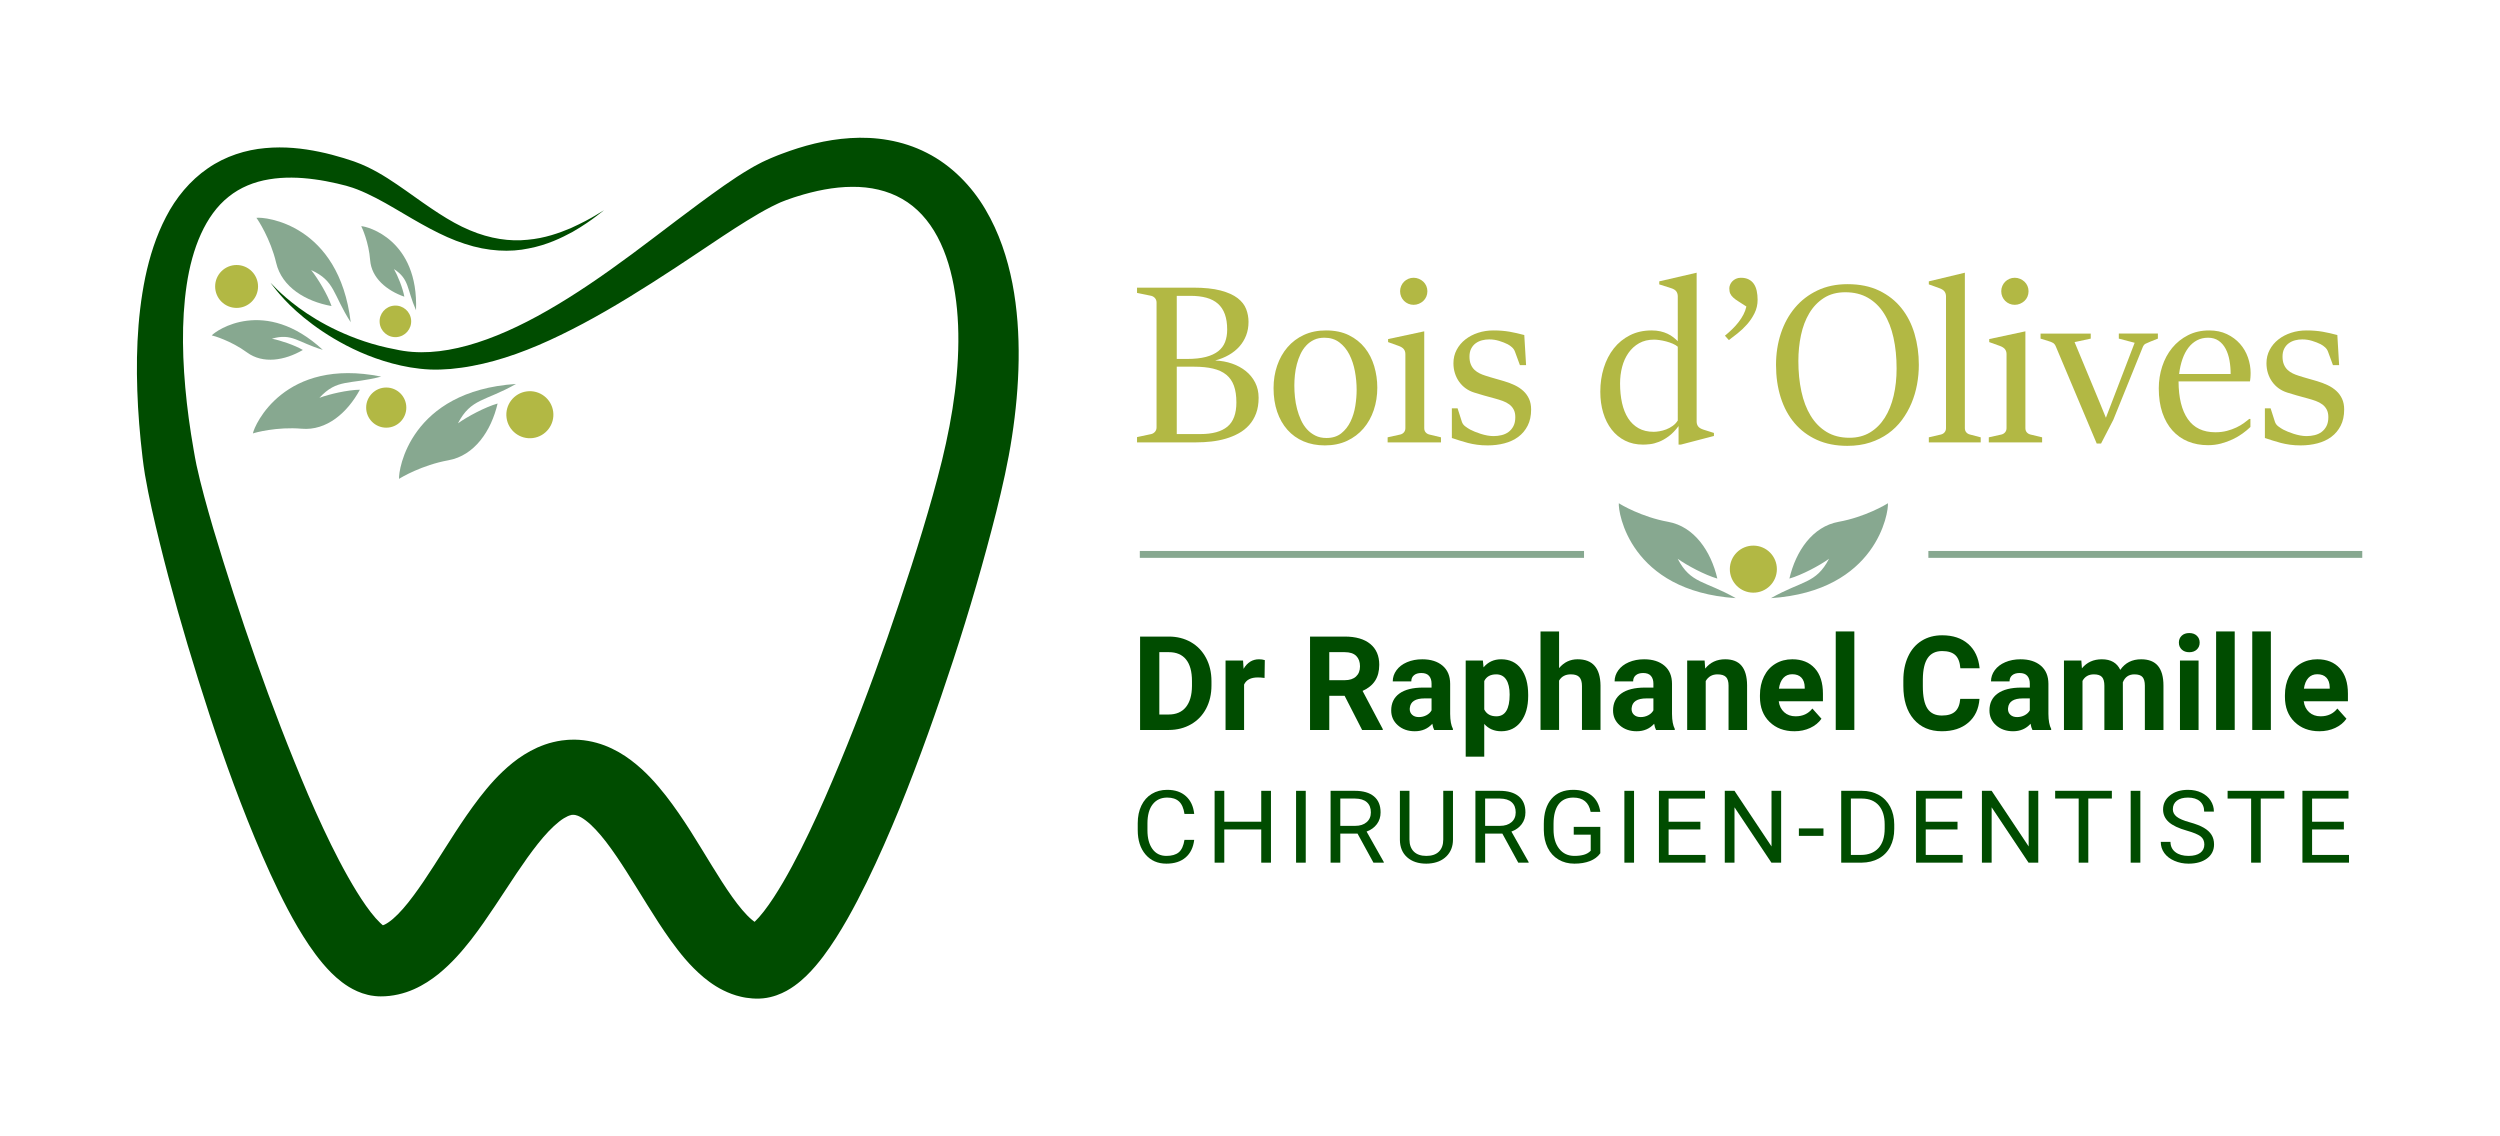 <?xml version="1.0" encoding="utf-8"?>
<!-- Generator: Adobe Illustrator 16.0.0, SVG Export Plug-In . SVG Version: 6.00 Build 0)  -->
<!DOCTYPE svg PUBLIC "-//W3C//DTD SVG 1.1//EN" "http://www.w3.org/Graphics/SVG/1.1/DTD/svg11.dtd">
<svg version="1.1" id="Calque_2" xmlns="http://www.w3.org/2000/svg" xmlns:xlink="http://www.w3.org/1999/xlink" x="0px" y="0px"
	 width="726px" height="330px" viewBox="0 0 726 330" enable-background="new 0 0 726 330" xml:space="preserve">
<g>
	<g>
		<g>
			<path fill="#004C00" d="M78.553,82.095c0,0,0.166,0.176,0.492,0.521c0.324,0.347,0.814,0.862,1.485,1.507
				c1.332,1.299,3.391,3.153,6.276,5.279c2.889,2.119,6.64,4.479,11.312,6.663c4.668,2.165,10.271,4.205,16.685,5.386
				c12.854,2.98,28.39-2.203,44.234-11.305c7.961-4.56,16.078-10.127,24.464-16.339c8.411-6.223,17.017-13.049,26.746-19.904
				c2.445-1.708,4.99-3.406,7.784-5.031c0.682-0.412,1.416-0.808,2.163-1.199c0.723-0.401,1.511-0.78,2.327-1.147
				c0.421-0.188,0.771-0.372,1.253-0.558l1.034-0.431l1.052-0.429l1.175-0.447c6.15-2.311,12.682-4.102,19.886-4.557
				c7.125-0.468,15.049,0.595,22.22,4.281c7.19,3.629,13.076,9.704,17.021,16.434c3.995,6.758,6.391,14.105,7.838,21.473
				c1.422,7.392,1.908,14.855,1.811,22.294c-0.103,7.441-0.802,14.866-1.937,22.248c-1.118,7.402-2.798,14.716-4.574,21.851
				c-3.617,14.313-7.761,28.588-12.449,42.918c-4.688,14.326-9.778,28.717-15.607,43.095c-2.946,7.18-6.07,14.355-9.572,21.521
				c-1.757,3.584-3.611,7.162-5.648,10.751c-2.058,3.589-4.25,7.176-7.002,10.833c-1.396,1.829-2.914,3.68-4.868,5.587
				c-0.985,0.953-2.089,1.925-3.451,2.898c-1.357,0.964-2.997,1.969-5.246,2.765c-1.142,0.388-2.402,0.721-3.869,0.866
				c-0.353,0.044-0.746,0.058-1.118,0.075c-0.367,0.02-1.533-0.011-1.181-0.008l-0.782-0.035c-0.622-0.049-1.247-0.121-1.863-0.211
				c-0.616-0.092-0.988-0.188-1.49-0.294c-0.939-0.212-1.84-0.49-2.686-0.803c-3.416-1.269-5.995-3.059-8.124-4.813
				c-4.225-3.565-6.967-7.174-9.532-10.663c-2.51-3.498-4.68-6.926-6.766-10.267c-4.156-6.644-7.973-13.105-12.018-18.38
				c-1.997-2.596-4.097-4.886-5.929-6.253c-0.909-0.704-1.711-1.131-2.308-1.371c-0.59-0.217-0.985-0.286-1.341-0.27l-0.36,0.012
				c-0.164,0.003-0.222,0.01-0.149,0.016c0.043,0.012,0.089,0.01,0.131-0.001c-0.008,0.011-0.188,0.021-0.292,0.059
				c-0.24,0.037-0.544,0.169-0.879,0.294c-0.688,0.319-1.565,0.815-2.528,1.591c-1.938,1.514-4.099,3.812-6.167,6.425
				c-4.185,5.266-8.148,11.604-12.458,18.067c-2.169,3.246-4.429,6.557-7.014,9.892c-2.613,3.313-5.507,6.696-9.45,9.913
				c-2.001,1.592-4.297,3.153-7.107,4.393c-2.786,1.243-6.168,2.079-9.624,2.063c-1.393-0.048-0.287,0.014-1.631-0.091
				c-0.407-0.042-0.859-0.102-1.226-0.168l-0.878-0.187c-1.149-0.272-2.176-0.637-3.078-1.039c-1.816-0.807-3.224-1.731-4.434-2.644
				c-2.393-1.835-4.068-3.654-5.594-5.439c-2.983-3.569-5.198-7.052-7.265-10.532c-2.038-3.476-3.835-6.945-5.528-10.406
				c-3.367-6.921-6.303-13.821-9.045-20.691c-5.477-13.736-10.104-27.378-14.309-40.815c-4.21-13.438-7.971-26.661-11.186-39.727
				c-1.603-6.565-3.118-12.965-4.284-19.753c-0.142-0.844-0.284-1.772-0.396-2.616l-0.313-2.443
				c-0.181-1.637-0.358-3.268-0.536-4.893c-0.327-3.253-0.576-6.49-0.766-9.71c-0.705-12.866-0.396-25.509,2.098-37.662
				c1.275-6.06,3.146-12.015,6.035-17.547c2.835-5.527,6.979-10.576,12.138-14.106c5.138-3.571,11.097-5.383,16.656-5.873
				c5.594-0.526,10.867,0.065,15.744,1.078c2.448,0.499,4.793,1.141,7.068,1.826l1.685,0.544l0.838,0.271l0.521,0.175l0.392,0.15
				l1.58,0.611c0.584,0.257,1.163,0.514,1.741,0.771c4.346,2.066,7.922,4.576,11.295,6.925c6.678,4.745,12.569,9.016,18.545,11.497
				c5.921,2.518,11.738,3.318,16.771,2.771c5.059-0.438,9.241-1.988,12.529-3.36c3.253-1.485,5.699-2.795,7.291-3.769
				c1.596-0.97,2.421-1.47,2.421-1.47s-0.765,0.591-2.243,1.735c-1.488,1.141-3.758,2.762-6.931,4.588
				c-3.206,1.729-7.345,3.772-12.7,4.789c-5.308,1.15-11.895,0.902-18.609-1.344c-6.76-2.158-13.432-6.21-20.375-10.295
				c-3.469-2.031-7.097-4.03-10.805-5.49l-1.318-0.481l-1.574-0.484l-0.4-0.122c-0.092-0.03,0.08,0.029-0.086-0.018l-0.195-0.049
				l-0.785-0.193l-1.578-0.391c-2.121-0.478-4.276-0.907-6.466-1.19c-4.365-0.597-8.876-0.736-13.203-0.009
				c-4.331,0.705-8.411,2.344-11.771,5.06c-6.801,5.384-10.604,15.019-12.18,25.598c-1.587,10.651-1.286,22.319,0.046,34.277
				c0.341,2.993,0.745,6.01,1.221,9.044c0.25,1.517,0.502,3.04,0.757,4.566l0.406,2.303l0.419,2.136
				c1.27,5.859,3.03,12.125,4.85,18.361c7.49,25.019,16.521,51.394,27.604,77.423c2.8,6.48,5.766,12.926,9.005,19.121
				c1.616,3.092,3.315,6.114,5.078,8.979c1.757,2.843,3.634,5.576,5.482,7.677c0.902,1.027,1.828,1.903,2.421,2.313
				c0.284,0.206,0.47,0.275,0.367,0.218c-0.049-0.023-0.187-0.085-0.424-0.147c-0.063-0.019-0.13-0.031-0.192-0.04
				c-0.137-0.027-0.355-0.062-0.533-0.071c-0.883-0.027,0.697,0.02-0.229-0.004c0.29-0.041,0.626-0.102,1.253-0.407
				c0.616-0.299,1.461-0.86,2.375-1.639c1.857-1.592,3.912-3.969,5.888-6.649c2.003-2.676,3.983-5.649,5.978-8.748
				c4.026-6.214,8.005-12.924,13.211-19.734c2.64-3.394,5.584-6.877,9.642-10.158c2.021-1.627,4.413-3.193,7.214-4.465
				c1.432-0.615,2.926-1.183,4.562-1.566c0.822-0.209,1.594-0.347,2.53-0.49c0.52-0.066,1.041-0.121,1.563-0.164
				c0.31-0.025,0.49-0.036,0.567-0.036l0.36-0.015c3.485-0.157,6.942,0.521,9.939,1.655c2.992,1.148,5.54,2.687,7.689,4.311
				c4.327,3.273,7.364,6.818,10.104,10.277c5.38,6.938,9.346,13.839,13.332,20.282c1.978,3.208,3.93,6.307,5.903,9.081
				c1.946,2.739,4.021,5.241,5.709,6.641c0.822,0.703,1.505,1.072,1.705,1.138c0.058,0.023,0.081,0.032,0.081,0.028
				c-0.031-0.012,0.06,0.022-0.078-0.007c-0.14-0.027-0.286-0.034-0.432-0.021l0.656,0.033c0.595,0.019-0.331-0.005-0.459-0.001
				c-0.133-0.001-0.284,0.021-0.396,0.027c-0.511,0.06-0.834,0.143-1.063,0.227c-0.433,0.16-0.387,0.201-0.178,0.051
				c0.207-0.138,0.564-0.423,0.966-0.802c0.811-0.763,1.774-1.861,2.717-3.074c1.906-2.456,3.785-5.396,5.568-8.433
				c1.785-3.055,3.496-6.252,5.142-9.513c3.292-6.53,6.345-13.298,9.242-20.128c5.832-13.658,11.097-27.571,15.937-41.437
				c4.801-13.874,9.356-27.699,13.175-41.332c0.951-3.404,1.854-6.793,2.677-10.139c0.808-3.287,1.529-6.666,2.166-9.95
				c1.262-6.615,2.115-13.204,2.437-19.675c0.323-6.465,0.114-12.82-0.822-18.829c-0.897-6.01-2.557-11.679-5.11-16.467
				c-2.554-4.796-6.019-8.589-10.248-10.993c-4.215-2.426-9.242-3.564-14.538-3.51c-5.276,0.014-10.8,1.151-15.994,2.787
				l-0.952,0.299l-1.052,0.366l-1.058,0.371c-0.223,0.065-0.544,0.213-0.811,0.314c-0.557,0.21-1.124,0.438-1.715,0.729
				c-0.583,0.266-1.168,0.534-1.768,0.857c-2.381,1.209-4.791,2.624-7.173,4.1c-4.764,2.94-9.438,6.107-14.031,9.177
				c-4.585,3.099-9.153,6.065-13.643,8.938c-8.983,5.728-17.778,10.904-26.46,15.1c-8.655,4.213-17.264,7.423-25.644,8.968
				c-2.052,0.41-4.232,0.671-6.276,0.883c-0.975,0.056-1.937,0.111-2.889,0.166c-1.154,0.05-2.074,0.034-3.095-0.006
				c-3.969-0.178-7.635-0.865-11.011-1.771c-6.758-1.817-12.36-4.513-16.946-7.234c-4.59-2.73-8.173-5.519-10.89-7.959
				c-2.728-2.434-4.554-4.561-5.751-6.002c-0.603-0.723-1.026-1.286-1.311-1.668C78.699,82.288,78.553,82.095,78.553,82.095z"/>
			<g>
				<g>
					<path fill="#87A890" d="M74.458,63.261c2.346-0.358,23.967,1.714,27.388,30.326c-5.224-8.118-4.492-11.999-11.491-15.162
						c1.954,2.443,4.766,7.09,5.926,10.454c-7.52-1.344-14.426-5.502-16.077-12.532C78.553,69.313,74.824,63.691,74.458,63.261z"/>
				</g>
				<g>
					<path fill="#87A890" d="M104.9,65.683c1.691,0.012,16.692,3.878,15.912,24.414c-2.774-6.303-1.828-8.952-6.405-11.963
						c1.106,1.94,2.567,5.529,3.013,8.027c-5.15-1.784-9.553-5.484-9.931-10.62S105.11,66.026,104.9,65.683z"/>
				</g>
				<g>
					<path fill="#87A890" d="M61.495,97.401c1.234-1.433,15.392-11.354,32.255,4.201c-7.359-2.215-8.921-4.94-14.797-3.241
						c2.447,0.471,6.552,1.832,8.994,3.268c-5.248,3.072-11.579,4.127-16.212,0.723C67.101,98.949,61.936,97.468,61.495,97.401z"/>
				</g>
				<g>
					<path fill="#87A890" d="M73.443,125.871c0.389-2.339,9.084-22.176,37.262-16.504c-9.323,2.419-12.769,0.519-17.95,6.163
						c2.93-1.088,8.205-2.304,11.754-2.357c-3.617,6.705-9.707,11.956-16.886,11.328C80.452,123.877,73.958,125.654,73.443,125.871z
						"/>
				</g>
				<g>
					<path fill="#87A890" d="M115.892,139.071c-0.255-2.527,3.173-25.522,33.957-27.572c-8.976,5.126-13.079,4.13-16.859,11.435
						c2.729-1.954,7.85-4.694,11.513-5.752c-1.859,7.964-6.692,15.117-14.307,16.488
						C122.59,135.036,116.365,138.705,115.892,139.071z"/>
				</g>
			</g>
		</g>
		<g>
			<path fill="#B2B844" d="M160.646,119.541c0.492,3.739-2.142,7.173-5.881,7.666c-3.743,0.492-7.17-2.141-7.663-5.881
				c-0.497-3.742,2.138-7.173,5.874-7.666C156.719,113.167,160.152,115.798,160.646,119.541z"/>
			<circle fill="#B2B844" cx="68.706" cy="83.188" r="6.23"/>
			<circle fill="#B2B844" cx="112.164" cy="118.368" r="5.83"/>
			<path fill="#B2B844" d="M119.394,92.979c0.189,2.524-1.705,4.726-4.229,4.915c-2.527,0.189-4.727-1.705-4.915-4.229
				c-0.188-2.525,1.705-4.727,4.23-4.912C117.004,88.561,119.205,90.455,119.394,92.979z"/>
		</g>
	</g>
	<g>
		<g>
			<path fill="#B2B844" d="M330.192,126.932l4.138-0.88c0.436-0.108,0.8-0.337,1.095-0.685c0.292-0.348,0.438-0.761,0.438-1.238
				V87.868c0-0.498-0.146-0.922-0.438-1.271c-0.295-0.348-0.659-0.576-1.095-0.686l-4.138-0.848v-1.532h16.237
				c3.259,0,5.938,0.276,8.035,0.831c2.099,0.555,3.746,1.294,4.941,2.217c1.195,0.924,2.021,1.984,2.479,3.18
				c0.456,1.197,0.686,2.435,0.686,3.717c0,1.415-0.229,2.719-0.686,3.913c-0.458,1.196-1.108,2.271-1.957,3.229
				c-0.848,0.956-1.868,1.777-3.063,2.462c-1.198,0.685-2.522,1.223-3.98,1.613c1.739,0.066,3.376,0.364,4.909,0.897
				s2.868,1.261,4.01,2.185c1.14,0.925,2.043,2.038,2.708,3.343c0.661,1.304,0.993,2.771,0.993,4.402
				c0,1.717-0.246,3.228-0.732,4.531c-0.49,1.304-1.164,2.435-2.023,3.392c-0.86,0.956-1.869,1.756-3.032,2.396
				c-1.164,0.642-2.413,1.158-3.749,1.549c-1.338,0.392-2.734,0.669-4.189,0.831c-1.459,0.163-2.914,0.245-4.371,0.245h-17.214
				V126.932z M344.701,104.238c2.172,0,4.004-0.197,5.494-0.588c1.486-0.392,2.688-0.95,3.603-1.679s1.569-1.619,1.972-2.674
				c0.403-1.053,0.604-2.244,0.604-3.57c0-1.738-0.224-3.228-0.668-4.468c-0.447-1.239-1.114-2.255-2.005-3.049
				c-0.893-0.793-2.007-1.374-3.343-1.743c-1.338-0.37-2.897-0.556-4.68-0.556h-3.945v18.326H344.701z M348.614,126.052
				c3.476,0,6.087-0.718,7.826-2.152c1.736-1.435,2.607-3.781,2.607-7.043c0-1.912-0.24-3.525-0.717-4.842
				c-0.479-1.315-1.218-2.38-2.218-3.195s-2.278-1.407-3.831-1.776c-1.554-0.37-3.397-0.556-5.528-0.556h-5.021v19.564H348.614z"/>
			<path fill="#B2B844" d="M384.74,129.345c-2.281,0-4.342-0.391-6.179-1.173c-1.837-0.783-3.402-1.903-4.694-3.359
				c-1.293-1.456-2.286-3.205-2.983-5.249c-0.696-2.043-1.042-4.326-1.042-6.848c0-2.325,0.346-4.506,1.042-6.537
				c0.697-2.033,1.697-3.811,3.001-5.332s2.895-2.717,4.774-3.587s4.018-1.304,6.407-1.304c2.565,0,4.783,0.461,6.652,1.386
				c1.872,0.924,3.413,2.152,4.631,3.684c1.219,1.533,2.124,3.305,2.724,5.315c0.595,2.012,0.896,4.092,0.896,6.244
				c0,2.305-0.344,4.473-1.029,6.506c-0.682,2.031-1.68,3.81-2.982,5.33c-1.305,1.522-2.896,2.723-4.774,3.604
				C389.3,128.904,387.153,129.345,384.74,129.345z M385.198,127.193c1.737,0,3.173-0.451,4.306-1.354
				c1.128-0.901,2.025-2.043,2.688-3.423c0.665-1.381,1.127-2.887,1.388-4.517c0.261-1.632,0.389-3.185,0.389-4.663
				c0-1.804-0.168-3.608-0.503-5.412c-0.339-1.805-0.874-3.43-1.615-4.875c-0.739-1.446-1.707-2.62-2.902-3.522
				c-1.194-0.901-2.64-1.353-4.336-1.353c-1.152,0-2.164,0.206-3.031,0.619c-0.872,0.414-1.633,0.974-2.284,1.679
				c-0.651,0.707-1.196,1.522-1.632,2.446c-0.432,0.925-0.787,1.901-1.057,2.936c-0.272,1.031-0.465,2.081-0.571,3.146
				c-0.108,1.064-0.163,2.086-0.163,3.064c0,1.086,0.058,2.217,0.178,3.391c0.12,1.173,0.327,2.321,0.62,3.44
				c0.294,1.119,0.673,2.19,1.143,3.211c0.467,1.023,1.049,1.915,1.743,2.674c0.696,0.763,1.507,1.37,2.43,1.827
				C382.909,126.964,383.98,127.193,385.198,127.193z"/>
			<path fill="#B2B844" d="M402.967,126.998l3.687-0.816c0.436-0.108,0.787-0.325,1.06-0.652c0.272-0.325,0.407-0.728,0.407-1.206
				v-21.488c0-0.564-0.151-1.043-0.455-1.435c-0.305-0.391-0.826-0.717-1.565-0.978l-3-1.077v-0.879l10.5-2.251v28.107
				c0,0.501,0.134,0.909,0.406,1.223c0.272,0.315,0.625,0.527,1.061,0.636l3.391,0.816v1.467h-15.49V126.998z M410.502,88.521
				c-0.545,0-1.055-0.103-1.533-0.31c-0.479-0.206-0.892-0.482-1.239-0.831c-0.349-0.347-0.624-0.761-0.831-1.239
				c-0.209-0.478-0.312-0.999-0.312-1.565c0-0.542,0.103-1.055,0.312-1.532c0.207-0.479,0.482-0.891,0.831-1.238
				c0.348-0.349,0.761-0.625,1.239-0.831c0.479-0.207,0.988-0.312,1.533-0.312c0.542,0,1.061,0.104,1.547,0.312
				c0.49,0.206,0.92,0.482,1.289,0.831c0.371,0.348,0.656,0.76,0.863,1.238c0.207,0.478,0.31,0.99,0.31,1.532
				c0,0.566-0.103,1.088-0.31,1.565c-0.207,0.479-0.492,0.893-0.863,1.239c-0.369,0.349-0.799,0.625-1.289,0.831
				C411.563,88.418,411.044,88.521,410.502,88.521z"/>
			<path fill="#B2B844" d="M421.621,118.585h1.662l1.238,3.88c0.175,0.543,0.51,1.001,1.012,1.369
				c0.498,0.371,0.966,0.675,1.4,0.913c0.37,0.196,0.822,0.403,1.354,0.62c0.533,0.217,1.104,0.423,1.714,0.62
				c0.607,0.194,1.232,0.353,1.874,0.473c0.643,0.119,1.255,0.18,1.842,0.18c0.804,0,1.586-0.094,2.349-0.278
				c0.759-0.184,1.436-0.494,2.021-0.929c0.587-0.435,1.06-1,1.418-1.697c0.361-0.693,0.539-1.563,0.539-2.606
				c0-0.87-0.158-1.604-0.474-2.201c-0.314-0.598-0.744-1.099-1.286-1.501c-0.545-0.4-1.175-0.734-1.892-0.995
				c-0.717-0.26-1.479-0.499-2.284-0.716c-1.106-0.305-2.178-0.598-3.21-0.881c-1.034-0.282-1.974-0.565-2.819-0.847
				c-0.895-0.282-1.702-0.685-2.431-1.207c-0.728-0.523-1.358-1.152-1.892-1.892s-0.945-1.565-1.238-2.479
				c-0.295-0.913-0.441-1.89-0.441-2.936c0-1.412,0.311-2.704,0.929-3.879c0.619-1.174,1.462-2.18,2.528-3.016
				c1.066-0.837,2.298-1.484,3.699-1.94c1.404-0.457,2.886-0.685,4.451-0.685c0.914,0,1.75,0.031,2.514,0.097
				c0.759,0.064,1.493,0.158,2.201,0.277c0.703,0.121,1.4,0.261,2.086,0.424c0.684,0.164,1.407,0.343,2.166,0.539l0.522,8.738
				h-1.792l-1.436-3.912c-0.175-0.479-0.456-0.897-0.848-1.257c-0.391-0.358-0.814-0.656-1.272-0.896
				c-0.737-0.369-1.571-0.696-2.494-0.979c-0.922-0.283-1.886-0.425-2.886-0.425c-0.696,0-1.382,0.087-2.055,0.261
				c-0.674,0.176-1.281,0.458-1.825,0.849c-0.545,0.392-0.983,0.906-1.321,1.549c-0.335,0.641-0.505,1.419-0.505,2.332
				s0.135,1.685,0.407,2.313c0.271,0.632,0.631,1.153,1.078,1.567c0.443,0.412,0.939,0.748,1.481,1.009
				c0.544,0.261,1.097,0.479,1.665,0.652c0.455,0.153,0.945,0.305,1.467,0.457c0.521,0.151,1.026,0.298,1.517,0.44
				c0.486,0.142,0.945,0.271,1.369,0.391c0.425,0.121,0.777,0.225,1.058,0.31c1.108,0.327,2.142,0.718,3.099,1.174
				c0.957,0.457,1.788,1.012,2.495,1.663c0.706,0.652,1.258,1.419,1.663,2.299c0.4,0.882,0.602,1.907,0.602,3.083
				c0,1.825-0.336,3.396-1.009,4.711s-1.582,2.396-2.723,3.244c-1.144,0.848-2.479,1.473-4.012,1.874
				c-1.533,0.403-3.158,0.604-4.876,0.604c-1.108,0-2.136-0.064-3.08-0.195c-0.945-0.13-1.837-0.305-2.675-0.521
				c-0.836-0.218-1.636-0.451-2.396-0.7c-0.762-0.252-1.513-0.494-2.249-0.734V118.585z"/>
			<path fill="#B2B844" d="M487.453,123.735c-0.936,1.263-1.893,2.252-2.869,2.968c-0.977,0.719-1.929,1.256-2.854,1.615
				c-0.923,0.359-1.782,0.581-2.576,0.668c-0.794,0.088-1.462,0.131-2.003,0.131c-1.958,0-3.703-0.387-5.233-1.158
				c-1.533-0.771-2.834-1.842-3.897-3.212c-1.066-1.369-1.88-2.988-2.445-4.858c-0.566-1.869-0.848-3.912-0.848-6.13
				c0-2.456,0.335-4.767,1.008-6.929c0.678-2.163,1.649-4.05,2.922-5.656c1.272-1.61,2.831-2.881,4.68-3.816
				c1.846-0.934,3.943-1.401,6.29-1.401c0.935,0,1.782,0.088,2.545,0.26c0.759,0.174,1.45,0.407,2.069,0.702
				c0.621,0.293,1.175,0.63,1.665,1.009c0.486,0.382,0.928,0.768,1.318,1.158v-1.4V86.076c0-0.566-0.141-1.05-0.423-1.452
				c-0.283-0.4-0.805-0.722-1.566-0.961l-3.39-1.076v-0.88l10.858-2.512v43.204c0,0.565,0.146,1.044,0.441,1.435
				c0.292,0.392,0.819,0.707,1.578,0.947l3.002,0.945v0.88l-9.619,2.511h-0.652V123.735z M487.224,100.684
				c-0.37-0.326-0.857-0.619-1.468-0.88c-0.607-0.261-1.243-0.479-1.906-0.652c-0.664-0.174-1.309-0.305-1.939-0.392
				s-1.152-0.13-1.565-0.13c-1.673,0-3.126,0.348-4.353,1.043c-1.229,0.696-2.256,1.631-3.081,2.805
				c-0.828,1.173-1.441,2.526-1.843,4.06c-0.404,1.531-0.604,3.146-0.604,4.842c0,2.043,0.192,3.925,0.569,5.641
				c0.382,1.717,0.97,3.196,1.763,4.436c0.794,1.238,1.804,2.205,3.033,2.901c1.227,0.694,2.691,1.043,4.384,1.043
				c0.479,0,1.044-0.054,1.697-0.163c0.65-0.108,1.304-0.288,1.957-0.537c0.65-0.25,1.275-0.588,1.875-1.012
				c0.596-0.424,1.091-0.95,1.481-1.581V100.684z"/>
			<path fill="#B2B844" d="M500.918,97.487c0.737-0.607,1.446-1.237,2.119-1.891c0.673-0.652,1.289-1.338,1.843-2.054
				c0.556-0.719,1.028-1.451,1.419-2.201c0.392-0.751,0.674-1.527,0.849-2.331c-0.893-0.587-1.654-1.076-2.284-1.468
				c-0.633-0.391-1.142-0.767-1.53-1.125c-0.394-0.359-0.68-0.739-0.866-1.142c-0.184-0.401-0.278-0.917-0.278-1.55
				c0-0.324,0.077-0.673,0.229-1.043c0.152-0.369,0.37-0.7,0.654-0.994c0.279-0.293,0.629-0.537,1.043-0.733
				c0.412-0.194,0.891-0.294,1.433-0.294c0.892,0,1.647,0.159,2.267,0.474s1.119,0.751,1.499,1.305
				c0.381,0.554,0.659,1.229,0.834,2.021c0.171,0.794,0.261,1.658,0.261,2.593c0,1.414-0.301,2.718-0.897,3.913
				c-0.599,1.196-1.332,2.283-2.201,3.261c-0.87,0.979-1.782,1.842-2.739,2.593c-0.957,0.749-1.794,1.397-2.51,1.939L500.918,97.487
				z"/>
			<path fill="#B2B844" d="M536.458,129.476c-3.325,0-6.27-0.583-8.834-1.745c-2.565-1.162-4.729-2.782-6.489-4.858
				c-1.763-2.075-3.098-4.554-4.012-7.434c-0.912-2.881-1.367-6.038-1.367-9.473c0-3.261,0.473-6.313,1.415-9.163
				c0.946-2.848,2.311-5.33,4.094-7.449c1.782-2.119,3.957-3.787,6.521-5.006c2.565-1.218,5.478-1.827,8.738-1.827
				c3.522,0,6.584,0.627,9.179,1.876c2.597,1.25,4.75,2.94,6.457,5.069c1.706,2.132,2.979,4.614,3.814,7.452
				c0.837,2.837,1.256,5.854,1.256,9.048c0,1.891-0.175,3.782-0.521,5.674c-0.348,1.891-0.886,3.707-1.613,5.444
				c-0.729,1.74-1.654,3.365-2.771,4.875c-1.121,1.512-2.453,2.822-3.995,3.93c-1.546,1.109-3.299,1.984-5.268,2.625
				C541.096,129.153,538.896,129.476,536.458,129.476z M537.081,127.128c2.281,0,4.274-0.516,5.98-1.549
				c1.708-1.031,3.132-2.45,4.274-4.255c1.14-1.804,2-3.93,2.575-6.375c0.576-2.446,0.862-5.081,0.862-7.906
				c0-3.263-0.298-6.251-0.897-8.968c-0.596-2.717-1.51-5.054-2.736-7.011c-1.229-1.956-2.777-3.479-4.647-4.564
				c-1.869-1.087-4.075-1.631-6.618-1.631c-2.413,0-4.484,0.555-6.214,1.662c-1.728,1.109-3.14,2.582-4.237,4.419
				c-1.099,1.838-1.905,3.957-2.414,6.358c-0.51,2.403-0.765,4.908-0.765,7.516c0,3.195,0.293,6.153,0.88,8.87
				c0.588,2.717,1.487,5.069,2.705,7.059s2.757,3.55,4.614,4.68C532.304,126.563,534.516,127.128,537.081,127.128z"/>
			<path fill="#B2B844" d="M560.131,126.998l3.522-0.816c0.435-0.108,0.787-0.325,1.06-0.652c0.272-0.325,0.407-0.728,0.407-1.206
				V86.076c0-0.566-0.146-1.043-0.44-1.435c-0.293-0.394-0.81-0.718-1.549-0.979l-3-1.076v-0.88l10.466-2.512v45.128
				c0,0.501,0.138,0.909,0.41,1.223c0.27,0.315,0.625,0.527,1.057,0.636l3.133,0.816v1.467h-15.065V126.998z"/>
			<path fill="#B2B844" d="M577.544,126.998l3.685-0.816c0.434-0.108,0.788-0.325,1.059-0.652c0.272-0.325,0.409-0.728,0.409-1.206
				v-21.488c0-0.564-0.151-1.043-0.459-1.435c-0.304-0.391-0.825-0.717-1.564-0.978l-3.001-1.077v-0.879l10.501-2.251v28.107
				c0,0.501,0.135,0.909,0.407,1.223c0.271,0.315,0.625,0.527,1.06,0.636l3.391,0.816v1.467h-15.486V126.998z M585.075,88.521
				c-0.542,0-1.056-0.103-1.533-0.31c-0.476-0.206-0.892-0.482-1.238-0.831c-0.347-0.347-0.625-0.761-0.831-1.239
				c-0.207-0.478-0.31-0.999-0.31-1.565c0-0.542,0.103-1.055,0.31-1.532c0.206-0.479,0.484-0.891,0.831-1.238
				c0.347-0.349,0.763-0.625,1.238-0.831c0.478-0.207,0.991-0.312,1.533-0.312c0.544,0,1.06,0.104,1.55,0.312
				c0.488,0.206,0.918,0.482,1.287,0.831c0.37,0.348,0.656,0.76,0.865,1.238c0.205,0.478,0.31,0.99,0.31,1.532
				c0,0.566-0.104,1.088-0.31,1.565c-0.209,0.479-0.495,0.893-0.865,1.239c-0.369,0.349-0.799,0.625-1.287,0.831
				C586.135,88.418,585.619,88.521,585.075,88.521z"/>
			<path fill="#B2B844" d="M597.011,100.618c-0.194-0.479-0.46-0.82-0.799-1.027c-0.339-0.206-0.808-0.396-1.419-0.57l-2.215-0.685
				v-1.468h14.572v1.468l-4.694,1.01l7.435,17.902l1.662,4.076l8.349-21.781l-4.597-1.207v-1.468h11.345v1.468l-2.216,0.88
				c-0.608,0.239-1.077,0.445-1.402,0.62c-0.324,0.174-0.585,0.501-0.783,0.979l-8.543,21.097l-3.555,6.881h-1.271L597.011,100.618z
				"/>
			<path fill="#B2B844" d="M653.52,121.65v2.346c-0.652,0.633-1.415,1.262-2.283,1.893c-0.869,0.631-1.831,1.196-2.887,1.696
				c-1.055,0.5-2.178,0.907-3.372,1.223c-1.199,0.314-2.448,0.473-3.752,0.473c-2.129,0-4.069-0.358-5.82-1.076
				c-1.749-0.719-3.256-1.777-4.517-3.181c-1.261-1.4-2.238-3.123-2.936-5.166c-0.692-2.044-1.043-4.402-1.043-7.076
				c0-2.219,0.334-4.342,0.995-6.375c0.663-2.031,1.625-3.82,2.886-5.363c1.261-1.544,2.801-2.777,4.614-3.701
				c1.814-0.925,3.863-1.386,6.147-1.386c1.934,0,3.65,0.358,5.152,1.076c1.499,0.716,2.76,1.652,3.78,2.804
				c1.022,1.152,1.794,2.473,2.315,3.961c0.521,1.491,0.782,2.995,0.782,4.517c0,0.196-0.005,0.402-0.015,0.619
				c-0.011,0.218-0.022,0.436-0.033,0.653c-0.012,0.217-0.032,0.423-0.066,0.619c-0.032,0.194-0.061,0.38-0.08,0.555H632.65
				c0.021,4.738,0.918,8.386,2.688,10.938c1.774,2.555,4.442,3.831,8.008,3.831c1.214,0,2.335-0.135,3.358-0.406
				c1.021-0.271,1.94-0.603,2.755-0.994c0.813-0.394,1.533-0.81,2.151-1.257c0.619-0.444,1.146-0.853,1.582-1.222H653.52z
				 M647.78,108.607c0-1.37-0.114-2.689-0.342-3.962c-0.229-1.271-0.603-2.396-1.125-3.375s-1.201-1.755-2.038-2.332
				c-0.838-0.575-1.854-0.863-3.05-0.863s-2.267,0.25-3.212,0.749c-0.947,0.501-1.771,1.207-2.477,2.12
				c-0.708,0.913-1.289,2.021-1.745,3.325c-0.456,1.306-0.782,2.751-0.978,4.338H647.78z"/>
			<path fill="#B2B844" d="M657.725,118.585h1.662l1.241,3.88c0.172,0.543,0.51,1.001,1.012,1.369
				c0.499,0.371,0.966,0.675,1.401,0.913c0.37,0.196,0.818,0.403,1.352,0.62s1.104,0.423,1.711,0.62
				c0.611,0.194,1.236,0.353,1.878,0.473c0.639,0.119,1.255,0.18,1.84,0.18c0.805,0,1.587-0.094,2.35-0.278
				c0.759-0.184,1.434-0.494,2.021-0.929c0.587-0.435,1.06-1,1.417-1.697c0.359-0.693,0.54-1.563,0.54-2.606
				c0-0.87-0.158-1.604-0.474-2.201c-0.315-0.598-0.744-1.099-1.289-1.501c-0.542-0.4-1.173-0.734-1.892-0.995
				c-0.717-0.26-1.479-0.499-2.281-0.716c-1.109-0.305-2.181-0.598-3.213-0.881c-1.031-0.282-1.972-0.565-2.819-0.847
				c-0.892-0.282-1.703-0.685-2.431-1.207c-0.728-0.523-1.358-1.152-1.892-1.892s-0.945-1.565-1.238-2.479
				c-0.292-0.913-0.441-1.89-0.441-2.936c0-1.412,0.313-2.704,0.932-3.879c0.619-1.174,1.462-2.18,2.528-3.016
				c1.062-0.837,2.298-1.484,3.7-1.94c1.4-0.457,2.886-0.685,4.45-0.685c0.914,0,1.748,0.031,2.51,0.097
				c0.76,0.064,1.494,0.158,2.201,0.277c0.705,0.121,1.401,0.261,2.087,0.424c0.685,0.164,1.407,0.343,2.17,0.539l0.521,8.738
				h-1.795l-1.433-3.912c-0.175-0.479-0.459-0.897-0.848-1.257c-0.394-0.358-0.817-0.656-1.272-0.896
				c-0.74-0.369-1.571-0.696-2.494-0.979c-0.926-0.283-1.889-0.425-2.887-0.425c-0.695,0-1.381,0.087-2.055,0.261
				c-0.673,0.176-1.283,0.458-1.824,0.849c-0.545,0.392-0.986,0.906-1.322,1.549c-0.338,0.641-0.504,1.419-0.504,2.332
				s0.135,1.685,0.407,2.313c0.27,0.632,0.63,1.153,1.075,1.567c0.446,0.412,0.939,0.748,1.483,1.009
				c0.542,0.261,1.098,0.479,1.663,0.652c0.455,0.153,0.945,0.305,1.467,0.457c0.521,0.151,1.028,0.298,1.517,0.44
				c0.489,0.142,0.945,0.271,1.369,0.391c0.425,0.121,0.777,0.225,1.061,0.31c1.108,0.327,2.141,0.718,3.098,1.174
				c0.955,0.457,1.789,1.012,2.493,1.663c0.708,0.652,1.261,1.419,1.663,2.299c0.403,0.882,0.604,1.907,0.604,3.083
				c0,1.825-0.339,3.396-1.012,4.711s-1.582,2.396-2.723,3.244c-1.141,0.848-2.479,1.473-4.01,1.874
				c-1.532,0.403-3.157,0.604-4.875,0.604c-1.109,0-2.138-0.064-3.08-0.195c-0.946-0.13-1.84-0.305-2.674-0.521
				c-0.84-0.218-1.637-0.451-2.399-0.7c-0.759-0.252-1.51-0.494-2.249-0.734V118.585z"/>
		</g>
		<g>
			<g>
				<path fill="#004C00" d="M331.08,211.983V184.86h8.346c2.384,0,4.517,0.538,6.399,1.611c1.88,1.074,3.347,2.602,4.405,4.582
					c1.053,1.983,1.581,4.232,1.581,6.755v1.247c0,2.521-0.519,4.763-1.553,6.726c-1.038,1.96-2.502,3.482-4.388,4.563
					c-1.889,1.08-4.02,1.628-6.391,1.64H331.08z M336.668,189.389v18.106h2.699c2.188,0,3.858-0.713,5.014-2.144
					c1.155-1.427,1.745-3.471,1.768-6.128v-1.436c0-2.756-0.569-4.846-1.715-6.268c-1.139-1.421-2.81-2.132-5.008-2.132H336.668z"/>
				<path fill="#004C00" d="M367.227,196.877c-0.732-0.101-1.378-0.148-1.937-0.148c-2.037,0-3.373,0.688-4.007,2.066v13.188h-5.382
					v-20.156h5.084l0.149,2.404c1.08-1.851,2.576-2.776,4.49-2.776c0.597,0,1.155,0.08,1.676,0.243L367.227,196.877z"/>
				<path fill="#004C00" d="M390.475,202.056h-4.453v9.928h-5.588V184.86h10.079c3.204,0,5.675,0.714,7.414,2.145
					c1.736,1.427,2.607,3.443,2.607,6.052c0,1.851-0.401,3.394-1.204,4.629c-0.799,1.237-2.016,2.221-3.64,2.955l5.866,11.082v0.261
					h-5.997L390.475,202.056z M386.021,197.527h4.508c1.404,0,2.49-0.355,3.261-1.071c0.77-0.715,1.156-1.696,1.156-2.952
					c0-1.278-0.365-2.284-1.093-3.018c-0.725-0.73-1.84-1.098-3.341-1.098h-4.491V197.527z"/>
				<path fill="#004C00" d="M416.488,211.983c-0.25-0.485-0.43-1.087-0.542-1.806c-1.304,1.452-2.997,2.178-5.084,2.178
					c-1.975,0-3.611-0.57-4.908-1.714c-1.299-1.141-1.947-2.582-1.947-4.321c0-2.135,0.792-3.774,2.377-4.918
					c1.581-1.141,3.868-1.721,6.863-1.73h2.477v-1.156c0-0.931-0.238-1.676-0.718-2.234c-0.479-0.56-1.231-0.841-2.263-0.841
					c-0.906,0-1.616,0.218-2.133,0.654c-0.516,0.433-0.774,1.028-0.774,1.788h-5.381c0-1.17,0.357-2.249,1.08-3.241
					c0.72-0.995,1.736-1.774,3.055-2.339c1.316-0.564,2.795-0.848,4.434-0.848c2.482,0,4.454,0.625,5.915,1.871
					c1.458,1.249,2.188,3.003,2.188,5.265v8.734c0.014,1.915,0.28,3.359,0.802,4.343v0.315H416.488z M412.034,208.24
					c0.797,0,1.528-0.178,2.199-0.533c0.67-0.353,1.168-0.828,1.49-1.425v-3.464h-2.012c-2.694,0-4.13,0.931-4.303,2.794
					l-0.02,0.317c0,0.671,0.237,1.225,0.708,1.656C410.57,208.022,411.215,208.24,412.034,208.24z"/>
				<path fill="#004C00" d="M443.785,202.093c0,3.104-0.704,5.592-2.111,7.46c-1.41,1.869-3.313,2.803-5.713,2.803
					c-2.033,0-3.682-0.708-4.934-2.123v9.499h-5.386v-27.904h4.991l0.188,1.976c1.304-1.565,3.005-2.348,5.104-2.348
					c2.484,0,4.415,0.919,5.794,2.757c1.379,1.84,2.066,4.373,2.066,7.6V202.093z M438.403,201.7c0-1.874-0.332-3.321-0.997-4.339
					c-0.665-1.021-1.631-1.527-2.897-1.527c-1.688,0-2.849,0.645-3.481,1.938v8.25c0.656,1.33,1.83,1.995,3.519,1.995
					C437.117,208.017,438.403,205.91,438.403,201.7z"/>
				<path fill="#004C00" d="M452.756,194.025c1.428-1.714,3.222-2.57,5.382-2.57c4.373,0,6.589,2.539,6.651,7.62v12.908h-5.385
					v-12.76c0-1.154-0.246-2.009-0.745-2.562c-0.495-0.554-1.321-0.828-2.476-0.828c-1.58,0-2.72,0.607-3.428,1.826v14.323h-5.386
					V183.37h5.386V194.025z"/>
				<path fill="#004C00" d="M480.913,211.983c-0.25-0.485-0.431-1.087-0.542-1.806c-1.305,1.452-2.998,2.178-5.084,2.178
					c-1.975,0-3.611-0.57-4.91-1.714c-1.297-1.141-1.945-2.582-1.945-4.321c0-2.135,0.791-3.774,2.376-4.918
					c1.583-1.141,3.869-1.721,6.864-1.73h2.476v-1.156c0-0.931-0.238-1.676-0.717-2.234c-0.479-0.56-1.232-0.841-2.264-0.841
					c-0.905,0-1.616,0.218-2.132,0.654c-0.518,0.433-0.774,1.028-0.774,1.788h-5.382c0-1.17,0.358-2.249,1.081-3.241
					c0.719-0.995,1.736-1.774,3.054-2.339c1.315-0.564,2.796-0.848,4.434-0.848c2.482,0,4.454,0.625,5.916,1.871
					c1.458,1.249,2.186,3.003,2.186,5.265v8.734c0.016,1.915,0.281,3.359,0.803,4.343v0.315H480.913z M476.459,208.24
					c0.797,0,1.528-0.178,2.198-0.533c0.671-0.353,1.169-0.828,1.49-1.425v-3.464h-2.013c-2.692,0-4.129,0.931-4.301,2.794
					l-0.02,0.317c0,0.671,0.237,1.225,0.707,1.656C474.995,208.022,475.64,208.24,476.459,208.24z"/>
				<path fill="#004C00" d="M495.021,191.827l0.169,2.33c1.439-1.803,3.37-2.702,5.792-2.702c2.138,0,3.726,0.627,4.77,1.883
					c1.043,1.252,1.578,3.129,1.602,5.625v13.021h-5.383v-12.892c0-1.14-0.249-1.972-0.744-2.486c-0.5-0.514-1.324-0.771-2.48-0.771
					c-1.512,0-2.649,0.645-3.407,1.938v14.212h-5.384v-20.156H495.021z"/>
				<path fill="#004C00" d="M521.092,212.355c-2.957,0-5.362-0.905-7.219-2.72c-1.856-1.811-2.785-4.228-2.785-7.244v-0.522
					c0-2.026,0.392-3.834,1.174-5.431c0.783-1.596,1.889-2.825,3.325-3.688c1.433-0.862,3.069-1.295,4.908-1.295
					c2.758,0,4.928,0.871,6.509,2.608c1.585,1.739,2.376,4.203,2.376,7.396v2.198h-12.833c0.172,1.315,0.696,2.37,1.573,3.167
					c0.874,0.794,1.983,1.192,3.324,1.192c2.073,0,3.694-0.751,4.863-2.256l2.646,2.964c-0.808,1.141-1.9,2.031-3.278,2.671
					C524.296,212.037,522.769,212.355,521.092,212.355z M520.476,195.796c-1.065,0-1.934,0.362-2.599,1.084
					c-0.662,0.726-1.09,1.76-1.275,3.106h7.488v-0.43c-0.023-1.198-0.347-2.124-0.969-2.777
					C522.502,196.123,521.62,195.796,520.476,195.796z"/>
				<path fill="#004C00" d="M538.5,211.983h-5.402V183.37h5.402V211.983z"/>
				<path fill="#004C00" d="M574.842,202.949c-0.21,2.918-1.288,5.217-3.23,6.893c-1.946,1.677-4.505,2.514-7.687,2.514
					c-3.478,0-6.211-1.169-8.204-3.511c-1.992-2.342-2.99-5.555-2.99-9.641v-1.657c0-2.607,0.46-4.905,1.379-6.892
					c0.917-1.989,2.232-3.514,3.939-4.574c1.707-1.063,3.692-1.593,5.951-1.593c3.129,0,5.65,0.839,7.563,2.517
					c1.915,1.676,3.018,4.028,3.315,7.059h-5.588c-0.135-1.752-0.622-3.021-1.462-3.81c-0.836-0.788-2.115-1.184-3.828-1.184
					c-1.863,0-3.256,0.668-4.182,2.003c-0.926,1.336-1.401,3.405-1.425,6.213v2.05c0,2.929,0.445,5.072,1.334,6.425
					c0.885,1.355,2.286,2.032,4.197,2.032c1.729,0,3.016-0.395,3.866-1.184c0.851-0.788,1.339-2.009,1.462-3.66H574.842z"/>
				<path fill="#004C00" d="M590.22,211.983c-0.249-0.485-0.431-1.087-0.542-1.806c-1.304,1.452-2.998,2.178-5.085,2.178
					c-1.974,0-3.61-0.57-4.908-1.714c-1.298-1.141-1.946-2.582-1.946-4.321c0-2.135,0.791-3.774,2.376-4.918
					c1.582-1.141,3.868-1.721,6.864-1.73h2.476v-1.156c0-0.931-0.238-1.676-0.717-2.234c-0.479-0.56-1.232-0.841-2.264-0.841
					c-0.905,0-1.616,0.218-2.132,0.654c-0.517,0.433-0.773,1.028-0.773,1.788h-5.383c0-1.17,0.358-2.249,1.08-3.241
					c0.719-0.995,1.737-1.774,3.055-2.339c1.314-0.564,2.795-0.848,4.434-0.848c2.482,0,4.454,0.625,5.916,1.871
					c1.459,1.249,2.187,3.003,2.187,5.265v8.734c0.015,1.915,0.28,3.359,0.802,4.343v0.315H590.22z M585.766,208.24
					c0.797,0,1.527-0.178,2.198-0.533c0.671-0.353,1.169-0.828,1.49-1.425v-3.464h-2.012c-2.693,0-4.13,0.931-4.302,2.794
					l-0.02,0.317c0,0.671,0.237,1.225,0.708,1.656C584.301,208.022,584.946,208.24,585.766,208.24z"/>
				<path fill="#004C00" d="M604.422,191.827l0.167,2.256c1.429-1.751,3.358-2.628,5.795-2.628c2.593,0,4.376,1.025,5.345,3.075
					c1.415-2.05,3.434-3.075,6.055-3.075c2.185,0,3.813,0.637,4.881,1.909c1.066,1.274,1.602,3.189,1.602,5.748v12.871h-5.401
					V199.13c0-1.141-0.224-1.978-0.671-2.505c-0.446-0.528-1.235-0.791-2.367-0.791c-1.613,0-2.73,0.768-3.353,2.31l0.021,13.84
					h-5.386V199.15c0-1.17-0.229-2.012-0.688-2.534c-0.462-0.521-1.244-0.782-2.348-0.782c-1.527,0-2.634,0.633-3.315,1.899v14.25
					h-5.385v-20.156H604.422z"/>
				<path fill="#004C00" d="M632.746,186.611c0-0.806,0.271-1.471,0.811-1.992c0.541-0.521,1.275-0.782,2.206-0.782
					c0.921,0,1.654,0.261,2.198,0.782c0.548,0.521,0.82,1.187,0.82,1.992c0,0.82-0.275,1.49-0.83,2.012
					c-0.553,0.521-1.279,0.782-2.188,0.782c-0.905,0-1.636-0.261-2.187-0.782C633.023,188.102,632.746,187.432,632.746,186.611z
					 M638.465,211.983h-5.401v-20.156h5.401V211.983z"/>
				<path fill="#004C00" d="M648.961,211.983h-5.402V183.37h5.402V211.983z"/>
				<path fill="#004C00" d="M659.459,211.983h-5.402V183.37h5.402V211.983z"/>
				<path fill="#004C00" d="M673.549,212.355c-2.956,0-5.361-0.905-7.219-2.72c-1.856-1.811-2.785-4.228-2.785-7.244v-0.522
					c0-2.026,0.393-3.834,1.175-5.431c0.782-1.596,1.889-2.825,3.324-3.688c1.434-0.862,3.07-1.295,4.909-1.295
					c2.758,0,4.927,0.871,6.509,2.608c1.585,1.739,2.376,4.203,2.376,7.396v2.198h-12.834c0.172,1.315,0.695,2.37,1.574,3.167
					c0.873,0.794,1.982,1.192,3.324,1.192c2.074,0,3.694-0.751,4.863-2.256l2.645,2.964c-0.809,1.141-1.899,2.031-3.278,2.671
					C676.754,212.037,675.226,212.355,673.549,212.355z M672.934,195.796c-1.066,0-1.935,0.362-2.598,1.084
					c-0.664,0.726-1.091,1.76-1.277,3.106h7.489v-0.43c-0.023-1.198-0.347-2.124-0.97-2.777
					C674.96,196.123,674.076,195.796,672.934,195.796z"/>
			</g>
			<g>
				<path fill="#004C00" d="M346.794,243.898c-0.265,2.206-1.095,3.909-2.494,5.109c-1.398,1.198-3.258,1.798-5.58,1.798
					c-2.516,0-4.53-0.885-6.047-2.651c-1.516-1.767-2.274-4.131-2.274-7.093v-2.006c0-1.939,0.353-3.644,1.06-5.116
					c0.708-1.472,1.708-2.601,3.007-3.389c1.295-0.788,2.797-1.182,4.506-1.182c2.26,0,4.075,0.617,5.438,1.854
					c1.364,1.238,2.161,2.949,2.385,5.138h-2.823c-0.244-1.667-0.773-2.874-1.588-3.621c-0.813-0.748-1.952-1.122-3.412-1.122
					c-1.795,0-3.201,0.65-4.223,1.95c-1.018,1.301-1.527,3.149-1.527,5.552v2.021c0,2.267,0.482,4.069,1.447,5.407
					c0.967,1.339,2.314,2.007,4.052,2.007c1.56,0,2.758-0.346,3.592-1.038s1.387-1.898,1.659-3.618H346.794z"/>
				<path fill="#004C00" d="M369.087,250.519h-2.822v-9.644h-10.733v9.644h-2.809v-20.863h2.809v8.971h10.733v-8.971h2.822V250.519z
					"/>
				<path fill="#004C00" d="M379.187,250.519h-2.809v-20.863h2.809V250.519z"/>
				<path fill="#004C00" d="M394.227,242.079h-5.001v8.439h-2.823v-20.863h7.047c2.399,0,4.245,0.534,5.537,1.604
					c1.293,1.07,1.938,2.627,1.938,4.672c0,1.3-0.357,2.431-1.075,3.396c-0.716,0.964-1.714,1.687-2.988,2.164l5,8.856v0.171h-3.012
					L394.227,242.079z M389.226,239.829h4.313c1.395,0,2.504-0.354,3.326-1.062c0.826-0.708,1.236-1.656,1.236-2.844
					c0-1.292-0.393-2.281-1.179-2.972c-0.782-0.688-1.917-1.037-3.398-1.048h-4.299V239.829z"/>
				<path fill="#004C00" d="M421.947,229.655v14.186c-0.011,1.968-0.642,3.578-1.895,4.829c-1.252,1.251-2.951,1.953-5.098,2.106
					l-0.745,0.029c-2.33,0-4.188-0.616-5.571-1.849c-1.388-1.232-2.09-2.928-2.107-5.087v-14.215h2.778v14.129
					c0,1.509,0.424,2.683,1.272,3.518s2.058,1.253,3.628,1.253c1.588,0,2.806-0.415,3.648-1.246c0.846-0.83,1.266-2.002,1.266-3.51
					v-14.144H421.947z"/>
				<path fill="#004C00" d="M436.283,242.079h-5.002v8.439h-2.822v-20.863h7.05c2.399,0,4.245,0.534,5.537,1.604
					c1.289,1.07,1.937,2.627,1.937,4.672c0,1.3-0.358,2.431-1.074,3.396c-0.716,0.964-1.713,1.687-2.992,2.164l5.001,8.856v0.171
					h-3.012L436.283,242.079z M431.281,239.829h4.316c1.394,0,2.502-0.354,3.327-1.062c0.822-0.708,1.235-1.656,1.235-2.844
					c0-1.292-0.393-2.281-1.178-2.972c-0.785-0.688-1.917-1.037-3.401-1.048h-4.3V239.829z"/>
				<path fill="#004C00" d="M464.734,247.781c-0.722,1.014-1.728,1.77-3.021,2.271c-1.289,0.502-2.794,0.753-4.511,0.753
					c-1.736,0-3.275-0.398-4.623-1.196c-1.344-0.799-2.384-1.933-3.12-3.403c-0.737-1.473-1.114-3.178-1.135-5.116v-1.819
					c0-3.143,0.748-5.579,2.246-7.309c1.497-1.729,3.601-2.593,6.312-2.593c2.224,0,4.012,0.558,5.367,1.669
					s2.184,2.691,2.484,4.735h-2.808c-0.525-2.77-2.201-4.155-5.029-4.155c-1.884,0-3.308,0.648-4.279,1.942
					c-0.969,1.298-1.459,3.173-1.47,5.63v1.706c0,2.343,0.547,4.206,1.639,5.587c1.092,1.382,2.567,2.071,4.43,2.071
					c1.057,0,1.976-0.114,2.766-0.342c0.789-0.229,1.442-0.614,1.961-1.159v-4.674h-4.93v-2.251h7.721V247.781z"/>
				<path fill="#004C00" d="M474.527,250.519h-2.808v-20.863h2.808V250.519z"/>
				<path fill="#004C00" d="M493.792,240.875h-9.228v7.395h10.719v2.249h-13.528v-20.863h13.385v2.249h-10.575v6.722h9.228V240.875z
					"/>
				<path fill="#004C00" d="M517.243,250.519h-2.823l-10.722-16.077v16.077h-2.822v-20.863h2.822l10.749,16.148v-16.148h2.796
					V250.519z"/>
				<path fill="#004C00" d="M529.534,242.737h-7.139v-2.163h7.139V242.737z"/>
				<path fill="#004C00" d="M534.688,250.519v-20.863h6.012c1.853,0,3.492,0.401,4.913,1.204c1.425,0.802,2.524,1.944,3.299,3.424
					c0.776,1.48,1.169,3.182,1.178,5.102v1.332c0,1.968-0.388,3.692-1.163,5.174c-0.775,1.479-1.881,2.617-3.319,3.41
					c-1.438,0.792-3.112,1.199-5.023,1.218H534.688z M537.496,231.904v16.365h2.954c2.165,0,3.85-0.66,5.054-1.979
					c1.203-1.32,1.806-3.198,1.806-5.637v-1.22c0-2.37-0.568-4.213-1.703-5.527c-1.138-1.315-2.749-1.982-4.834-2.002H537.496z"/>
				<path fill="#004C00" d="M568.464,240.875h-9.227v7.395h10.717v2.249h-13.526v-20.863h13.381v2.249h-10.571v6.722h9.227V240.875z
					"/>
				<path fill="#004C00" d="M591.913,250.519h-2.823l-10.718-16.077v16.077h-2.823v-20.863h2.823l10.749,16.148v-16.148h2.792
					V250.519z"/>
				<path fill="#004C00" d="M613.285,231.904h-6.842v18.614h-2.794v-18.614h-6.831v-2.249h16.467V231.904z"/>
				<path fill="#004C00" d="M621.558,250.519h-2.81v-20.863h2.81V250.519z"/>
				<path fill="#004C00" d="M635.062,241.219c-2.407-0.677-4.161-1.512-5.259-2.501c-1.096-0.988-1.646-2.209-1.646-3.66
					c0-1.644,0.671-3.003,2.011-4.077c1.342-1.074,3.085-1.611,5.229-1.611c1.464,0,2.768,0.276,3.914,0.831
					c1.143,0.554,2.031,1.317,2.659,2.292c0.63,0.975,0.945,2.039,0.945,3.195h-2.822c0-1.266-0.41-2.259-1.229-2.984
					c-0.819-0.722-1.975-1.085-3.467-1.085c-1.386,0-2.462,0.3-3.239,0.897c-0.774,0.599-1.163,1.428-1.163,2.49
					c0,0.853,0.369,1.572,1.106,2.161c0.732,0.589,1.988,1.127,3.756,1.614c1.771,0.489,3.156,1.026,4.156,1.614
					c0.997,0.587,1.739,1.271,2.221,2.056c0.484,0.784,0.725,1.705,0.725,2.766c0,1.69-0.674,3.045-2.017,4.062
					c-1.347,1.019-3.147,1.527-5.4,1.527c-1.461,0-2.825-0.275-4.092-0.824c-1.27-0.549-2.246-1.301-2.937-2.257
					c-0.687-0.956-1.027-2.039-1.027-3.253h2.82c0,1.261,0.476,2.257,1.428,2.987c0.951,0.731,2.221,1.096,3.808,1.096
					c1.485,0,2.62-0.296,3.411-0.887c0.788-0.593,1.184-1.401,1.184-2.422c0-1.022-0.367-1.813-1.098-2.372
					C638.308,242.314,636.98,241.764,635.062,241.219z"/>
				<path fill="#004C00" d="M663.367,231.904h-6.847v18.614h-2.791v-18.614h-6.832v-2.249h16.47V231.904z"/>
				<path fill="#004C00" d="M680.66,240.875h-9.229v7.395h10.719v2.249h-13.526v-20.863h13.38v2.249h-10.572v6.722h9.229V240.875z"
					/>
			</g>
		</g>
		<g>
			<g>
				<path fill="#B2B844" d="M502.343,165.229c0.03-3.772,3.11-6.81,6.881-6.781c3.778,0.03,6.81,3.113,6.781,6.884
					c-0.028,3.775-3.109,6.81-6.881,6.78C505.35,172.083,502.314,169.003,502.343,165.229z"/>
				<g>
					<path fill="#87A890" d="M548.252,146.13c0.252,2.527-3.176,25.522-33.958,27.572c8.976-5.127,13.077-4.13,16.856-11.435
						c-2.725,1.954-7.85,4.693-11.509,5.752c1.86-7.965,6.691-15.117,14.304-16.488C541.552,150.165,547.776,146.496,548.252,146.13
						z"/>
				</g>
				<g>
					<path fill="#87A890" d="M470.106,146.13c-0.257,2.527,3.171,25.522,33.957,27.572c-8.977-5.127-13.081-4.13-16.859-11.435
						c2.728,1.954,7.849,4.693,11.511,5.752c-1.859-7.965-6.691-15.117-14.306-16.488
						C476.803,150.165,470.578,146.496,470.106,146.13z"/>
				</g>
			</g>
			<g>
				<rect x="560" y="160" fill="#87A890" width="126" height="2"/>
			</g>
			<g>
				<rect x="331" y="160" fill="#87A890" width="129" height="2"/>
			</g>
		</g>
	</g>
</g>
</svg>
